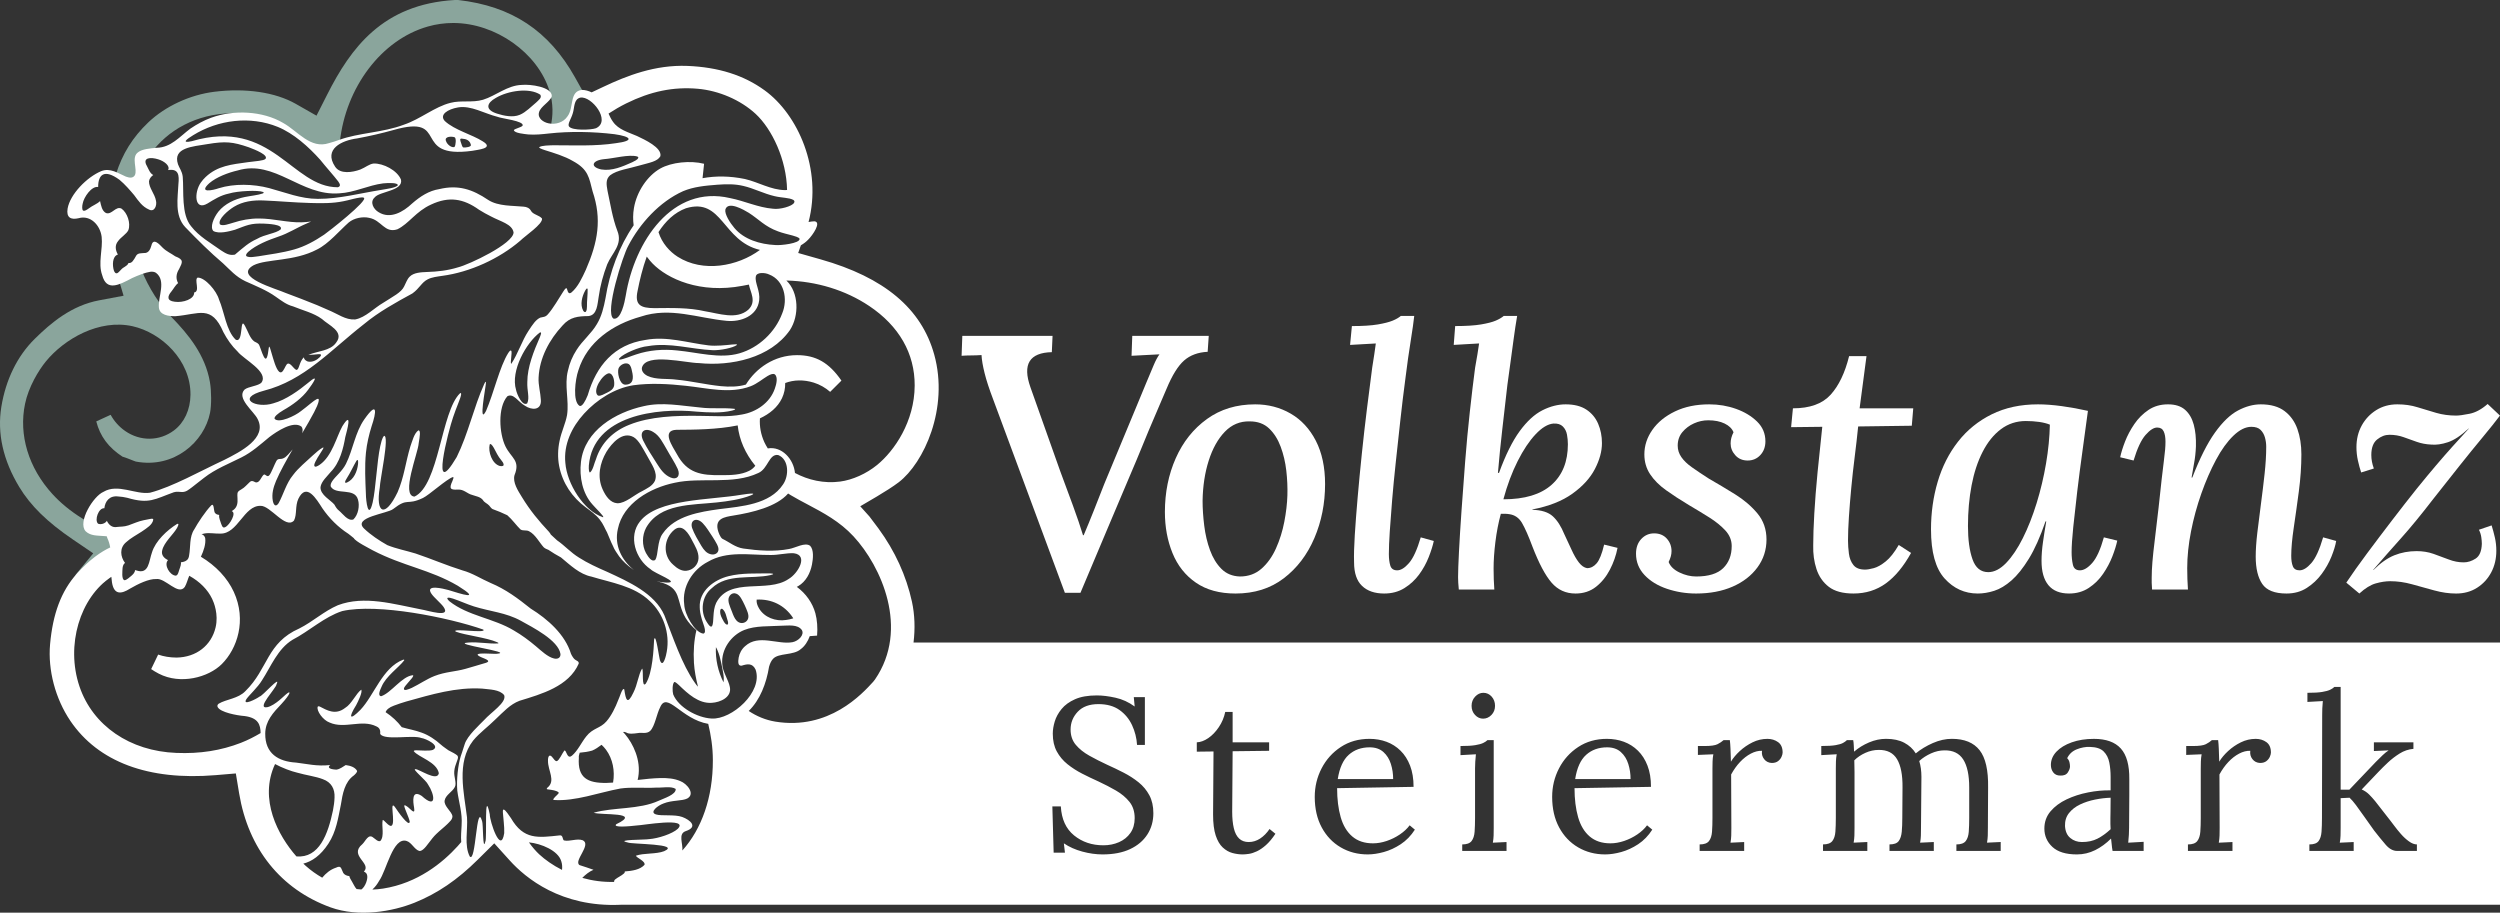 <svg xmlns="http://www.w3.org/2000/svg" id="Ebene_1" data-name="Ebene 1" width="203.834mm" height="74.415mm" viewBox="0 0 577.797 210.939"><rect x="0" y="0" width="577.797" height="210.939" fill="#333333" stroke="none"/><g><path d="M39.722,73.375c-2.791-2.868-5.346-6.753-7.098-11.167l-3.761,1.449-1.67.109,1.368,4.583-5.652,1.062c-6.37,1.196-11.106,5.182-14.899,8.924-4.008,3.958-6.671,9.384-7.701,15.693-.99,6.1.399,12.326,4.129,18.506,2.638,4.367,6.476,8.123,12.446,12.178l4.667,3.173-3.577,4.338c-.21.254-.407.516-.606.776l6.614,1.577c.396-.346.805-.677,1.23-.981l1.561-7.641.996-2.102c-.066-.021-.131-.035-.197-.057-6.146-2.018-11.637-5.431-15.457-9.611-5.526-6.058-7.831-13.661-6.325-20.859.807-3.886,3.11-7.72,4.837-9.822,4.2-5.124,12.262-9.845,20.028-8.103,6.626,1.491,13.438,7.827,13.368,15.847-.034,3.425-1.42,6.421-3.802,8.22-3.354,2.515-7.784,2.572-11.286.148-1.394-.964-2.541-2.246-3.364-3.747-1.171.516-2.282,1.026-3.321,1.525.87,3.427,2.811,6.033,6.049,8.143.766.238,1.498.523,2.13.775l.331.134c.248.102.482.199.637.233,8.864,1.665,15.817-4.564,17.152-11.294.342-1.74.329-4.975-.028-7.061-1.071-6.301-5.048-11.092-8.798-14.947Z" style="fill: #8aa59c; stroke-width: 0px;"></path><path d="M132.898,17.879C126.852,7.088,118.267,1.405,105.885,0h-.764c-16.682.966-24.042,11.075-29.5,21.856l-2.472,4.877-4.778-2.723c-4.717-2.691-11.59-3.711-18.862-2.798-5.616.701-11.31,3.345-15.234,7.073-3.59,3.413-5.993,7.26-7.464,11.948l4.585,2.162c.099-.325.201-.649.313-.973.289-.831.634-1.625,1.005-2.401h-.023v-3.244h1.922c4.124-5.845,10.874-9.409,18.768-9.611,4.803-.128,11.446,1.758,15.315,5.49l.303-.109,2.927,2.174,3.094.753,3.533-1.734c1.354-12.461,9.535-23.559,20.364-26.62,1.881-.535,3.846-.806,5.838-.806,9.785,0,19.56,6.92,22.253,15.753.888,2.912.84,5.714.242,8.246l3.377-.776,1.094-1.486.971-3.375.527-1.076,1.706-1.094-2.03-3.626Z" style="fill: #8aa59c; stroke-width: 0px;"></path></g><g><path d="M279.365,77.622l-.251,3.685c-2.234.113-4.049.783-5.444,2.01-1.396,1.229-2.736,3.379-4.02,6.449-.448,1.005-.908,2.081-1.382,3.225-.475,1.145-1.047,2.485-1.717,4.02-.67,1.537-1.453,3.407-2.346,5.612-.894,2.207-2.01,4.873-3.35,7.999-1.34,3.128-2.919,6.855-4.732,11.182-1.815,4.328-3.951,9.395-6.408,15.202h-3.601l-16.584-44.727c-.894-2.346-1.55-4.355-1.968-6.031-.419-1.675-.657-3.07-.712-4.188-.838.056-1.633.084-2.387.084s-1.494.029-2.219.084l.167-4.607h20.856l-.168,3.769c-2.569.056-4.272.753-5.109,2.093-.838,1.341-.782,3.35.168,6.031l6.868,19.348c1.06,2.848,2.052,5.528,2.973,8.041s1.688,4.774,2.303,6.785h.167c.781-1.843,1.549-3.713,2.303-5.612.754-1.898,1.577-3.992,2.471-6.282,1.563-3.797,2.932-7.091,4.104-9.883,1.173-2.791,2.205-5.277,3.099-7.454.893-2.178,1.703-4.132,2.429-5.863.725-1.73,1.311-3.126,1.759-4.187.446-1.06.892-1.898,1.34-2.513-1.005.056-2.094.113-3.267.167-1.172.056-2.234.113-3.183.168l.167-4.607h17.673Z" style="fill: #fff; stroke-width: 0px;"></path><path d="M290.085,93.452c3.015,0,5.751.712,8.208,2.136,2.457,1.424,4.397,3.518,5.821,6.282,1.424,2.764,2.136,6.101,2.136,10.009,0,4.468-.824,8.627-2.471,12.48-1.648,3.853-4.008,6.952-7.078,9.297-3.072,2.345-6.785,3.518-11.14,3.518-3.686,0-6.742-.838-9.172-2.513s-4.23-3.95-5.402-6.826c-1.173-2.875-1.759-6.044-1.759-9.507,0-4.523.838-8.669,2.513-12.438s4.075-6.785,7.203-9.046c3.127-2.261,6.84-3.392,11.14-3.392ZM288.829,97.389c-2.234-.055-4.146.741-5.737,2.387-1.592,1.647-2.835,3.867-3.728,6.659-.894,2.793-1.368,5.892-1.424,9.297,0,1.788.126,3.7.377,5.737.252,2.039.698,3.937,1.341,5.695.641,1.759,1.52,3.197,2.638,4.314,1.116,1.118,2.54,1.704,4.272,1.759,1.954,0,3.615-.599,4.984-1.801,1.368-1.2,2.484-2.764,3.35-4.69.865-1.926,1.507-3.978,1.926-6.156s.656-4.215.712-6.115c.055-1.843-.029-3.74-.252-5.695-.224-1.954-.657-3.797-1.299-5.528-.642-1.73-1.536-3.14-2.68-4.23-1.145-1.089-2.638-1.633-4.481-1.633Z" style="fill: #fff; stroke-width: 0px;"></path><path d="M326.855,73.015c-.168,1.508-.391,3.114-.67,4.816-.28,1.704-.531,3.365-.754,4.984-.224,1.62-.419,3.099-.586,4.439-.448,3.35-.852,6.688-1.214,10.009-.364,3.323-.712,6.533-1.047,9.632-.335,3.099-.615,6.003-.838,8.711-.224,2.709-.406,5.124-.545,7.245-.14,2.122-.209,3.853-.209,5.193,0,1.061.111,1.955.335,2.68.223.727.753,1.089,1.591,1.089s1.745-.558,2.722-1.675c.976-1.116,1.885-3.099,2.722-5.947l3.015.838c-.224,1.061-.615,2.303-1.173,3.727-.559,1.424-1.298,2.764-2.219,4.02-.921,1.256-2.052,2.303-3.393,3.141s-2.904,1.256-4.69,1.256c-2.178,0-3.881-.586-5.109-1.759-1.229-1.173-1.843-2.986-1.843-5.444-.056-1.619,0-3.74.168-6.365.167-2.624.39-5.541.67-8.753.279-3.21.6-6.561.963-10.051.362-3.489.754-6.923,1.173-10.302.419-3.378.823-6.547,1.214-9.507.223-1.34.39-2.414.502-3.225.112-.809.223-1.605.335-2.387-.95.056-1.955.113-3.015.167-1.061.056-2.039.113-2.932.168l.419-4.355c2.513,0,4.508-.126,5.989-.377,1.478-.251,2.624-.545,3.434-.879.809-.335,1.437-.698,1.884-1.089h3.099Z" style="fill: #fff; stroke-width: 0px;"></path><path d="M364.126,137.174c-2.234,0-4.077-.838-5.528-2.513-1.453-1.675-2.932-4.466-4.439-8.376-.894-2.4-1.69-4.201-2.387-5.402-.699-1.2-1.69-1.885-2.974-2.052-.335-.055-.657-.084-.963-.084h-.963c-.559,2.067-.978,4.23-1.256,6.491-.28,2.261-.419,4.313-.419,6.156,0,.838.013,1.675.042,2.513.028.837.069,1.62.126,2.345h-8.208c-.056-.67-.098-1.186-.126-1.549-.028-.362-.042-.796-.042-1.299,0-1.227.069-3.196.209-5.905.138-2.707.335-5.863.586-9.465.252-3.601.53-7.371.838-11.307.306-3.937.67-7.803,1.089-11.601.418-3.797.823-7.174,1.214-10.134.223-1.34.404-2.387.545-3.141.138-.754.264-1.577.377-2.471-.894.056-1.885.113-2.973.167-1.089.056-2.052.113-2.89.168l.335-4.355c2.513,0,4.508-.126,5.989-.377,1.478-.251,2.61-.545,3.392-.879.781-.335,1.395-.698,1.843-1.089h3.099c-.28,1.62-.544,3.365-.796,5.235-.252,1.871-.502,3.727-.754,5.57-.251,1.843-.489,3.574-.712,5.193-.391,3.407-.782,6.813-1.173,10.219-.391,3.407-.726,6.757-1.005,10.051h.252c1.507-4.131,3.099-7.342,4.774-9.632,1.675-2.289,3.419-3.895,5.234-4.816,1.814-.921,3.615-1.382,5.402-1.382,1.954,0,3.546.406,4.775,1.214,1.227.81,2.136,1.899,2.722,3.266.587,1.369.88,2.862.88,4.481,0,1.899-.545,3.895-1.633,5.989-1.089,2.094-2.821,3.993-5.193,5.695-2.374,1.704-5.459,2.919-9.255,3.643v.084c2.121.056,3.698.559,4.732,1.508,1.033.95,1.912,2.318,2.639,4.104.613,1.285,1.185,2.513,1.717,3.686.53,1.173,1.089,2.136,1.675,2.89s1.214,1.187,1.885,1.299c.838,0,1.577-.377,2.22-1.131.641-.753,1.214-2.191,1.717-4.313l3.099.754c-.335,1.731-.921,3.406-1.759,5.025-.838,1.621-1.913,2.946-3.225,3.979-1.313,1.033-2.89,1.549-4.732,1.549ZM347.458,115.397c4.913,0,8.627-1.116,11.14-3.35,2.513-2.233,3.769-5.361,3.769-9.381,0-.725-.071-1.466-.209-2.22-.14-.753-.461-1.382-.963-1.885-.502-.502-1.229-.725-2.178-.67-1.285.113-2.653.935-4.104,2.471-1.453,1.536-2.834,3.601-4.146,6.198-1.313,2.596-2.416,5.542-3.308,8.836Z" style="fill: #fff; stroke-width: 0px;"></path><path d="M392.017,137.174c-2.346,0-4.594-.364-6.743-1.089-2.15-.725-3.881-1.787-5.193-3.183-1.313-1.395-1.968-3.043-1.968-4.941,0-1.395.405-2.526,1.215-3.393.809-.865,1.8-1.298,2.973-1.298,1.227,0,2.205.406,2.932,1.214.725.81,1.089,1.774,1.089,2.89,0,.391-.056.796-.167,1.215-.113.419-.28.852-.502,1.298.39,1.005,1.227,1.815,2.513,2.429,1.284.615,2.567.921,3.853.921,2.847,0,4.927-.641,6.24-1.926,1.311-1.284,1.968-2.987,1.968-5.109,0-1.34-.49-2.54-1.466-3.602-.978-1.06-2.22-2.065-3.727-3.015-1.508-.949-3.072-1.898-4.69-2.847-1.955-1.173-3.715-2.317-5.277-3.434-1.564-1.116-2.793-2.346-3.685-3.686-.894-1.34-1.34-2.875-1.34-4.607,0-2.01.613-3.894,1.843-5.653,1.227-1.759,2.973-3.183,5.235-4.272,2.261-1.089,4.9-1.633,7.915-1.633,2.178,0,4.243.349,6.198,1.047,1.954.699,3.573,1.675,4.858,2.931,1.284,1.256,1.927,2.779,1.927,4.565,0,1.285-.391,2.346-1.173,3.183-.782.838-1.759,1.256-2.932,1.256s-2.122-.405-2.847-1.215c-.727-.809-1.089-1.717-1.089-2.722,0-.447.055-.88.167-1.299.112-.419.279-.851.503-1.298-.335-.838-1.02-1.508-2.052-2.01-1.034-.502-2.303-.754-3.811-.754-1.118,0-2.207.238-3.267.712-1.061.475-1.955,1.145-2.68,2.01-.726.867-1.089,1.913-1.089,3.141,0,.95.278,1.829.838,2.638.557.81,1.367,1.592,2.429,2.346,1.06.754,2.373,1.633,3.937,2.638,1.954,1.118,3.964,2.318,6.031,3.602,2.066,1.285,3.797,2.764,5.193,4.439,1.395,1.675,2.094,3.686,2.094,6.031,0,2.402-.699,4.552-2.094,6.449-1.396,1.899-3.308,3.379-5.737,4.439-2.429,1.06-5.235,1.592-8.418,1.592Z" style="fill: #fff; stroke-width: 0px;"></path><path d="M431.382,82.313l-1.592,12.061h12.396l-.335,4.02-12.396.167c-.224,2.234-.489,4.565-.796,6.994-.308,2.429-.574,4.83-.796,7.203-.224,2.374-.406,4.607-.544,6.7-.141,2.094-.209,3.924-.209,5.487,0,.95.069,1.955.209,3.015.138,1.061.488,1.941,1.047,2.638.557.699,1.451,1.047,2.68,1.047.502,0,1.173-.111,2.01-.335.838-.223,1.759-.74,2.764-1.55,1.005-.809,2.01-2.079,3.015-3.811l2.847,1.843c-1.731,3.128-3.672,5.473-5.821,7.036-2.15,1.563-4.648,2.345-7.496,2.345-2.458,0-4.356-.517-5.696-1.549s-2.29-2.4-2.847-4.104c-.559-1.703-.81-3.531-.754-5.487,0-2.01.084-4.466.252-7.371.167-2.903.419-6.072.753-9.506.335-3.434.698-6.938,1.089-10.512l-7.203.084.419-4.355c3.908,0,6.812-1.047,8.711-3.141,1.898-2.094,3.321-5.067,4.272-8.92h4.021Z" style="fill: #fff; stroke-width: 0px;"></path><path d="M471,93.452c1.675,0,3.53.14,5.57.419,2.036.28,4.033.642,5.988,1.089-.391,2.961-.811,6.045-1.258,9.255-.446,3.212-.851,6.338-1.214,9.381-.363,3.044-.669,5.794-.921,8.25-.252,2.458-.378,4.384-.378,5.779,0,1.061.098,2.025.295,2.89.195.867.739,1.299,1.631,1.299s1.844-.572,2.85-1.717c1.004-1.144,1.896-3.112,2.679-5.905l3.099.754c-.223,1.061-.601,2.276-1.131,3.643-.531,1.368-1.242,2.709-2.137,4.02-.892,1.313-1.997,2.401-3.307,3.267-1.314.865-2.836,1.298-4.566,1.298-2.121,0-3.713-.642-4.774-1.926-1.061-1.284-1.59-3.154-1.59-5.612,0-1.34.112-2.792.335-4.355.223-1.563.475-3.154.755-4.775h-.168c-1.229,3.575-2.513,6.449-3.853,8.627-1.341,2.178-2.679,3.853-4.02,5.026s-2.668,1.968-3.979,2.387c-1.313.419-2.583.628-3.811.628-3.015,0-5.57-1.158-7.664-3.476-2.094-2.317-3.141-6.1-3.141-11.349,0-3.853.516-7.524,1.55-11.014,1.032-3.489,2.596-6.575,4.69-9.255,2.094-2.681,4.69-4.787,7.79-6.324,3.099-1.535,6.658-2.303,10.679-2.303ZM468.236,97.305c-2.178,0-4.105.628-5.78,1.884-1.675,1.256-3.086,3.002-4.23,5.235-1.145,2.234-1.997,4.816-2.555,7.748-.559,2.931-.838,6.072-.838,9.423,0,3.128.348,5.682,1.047,7.664.698,1.983,1.912,2.974,3.643,2.974,1.395,0,2.777-.712,4.146-2.136,1.368-1.424,2.652-3.336,3.852-5.737,1.201-2.4,2.261-5.095,3.184-8.082.921-2.986,1.645-6.044,2.176-9.172.531-3.126.824-6.114.881-8.962-.671-.278-1.496-.488-2.471-.628-.978-.139-1.997-.209-3.057-.209Z" style="fill: #fff; stroke-width: 0px;"></path><path d="M528.456,137.174c-2.736,0-4.607-.741-5.612-2.22-1.005-1.478-1.507-3.587-1.507-6.324,0-1.563.125-3.405.376-5.528.252-2.121.53-4.341.838-6.659.306-2.316.586-4.619.838-6.91.252-2.289.377-4.383.377-6.282,0-.725-.098-1.437-.293-2.136-.197-.698-.531-1.284-1.005-1.759-.476-.474-1.188-.712-2.137-.712-1.34,0-2.722.685-4.145,2.052-1.424,1.369-2.764,3.225-4.021,5.57-1.256,2.346-2.387,4.942-3.392,7.789-1.005,2.848-1.801,5.766-2.387,8.753-.586,2.988-.879,5.821-.879,8.502,0,.782.013,1.62.042,2.512.027.894.069,1.704.126,2.429h-8.292c-.057-.67-.084-1.186-.084-1.549v-1.214c0-1.06.055-2.275.167-3.643.112-1.368.293-3.057.545-5.068.252-2.01.545-4.494.879-7.454.279-2.68.516-4.871.713-6.575.195-1.703.362-3.099.502-4.187.139-1.089.237-1.969.293-2.639.056-.67.084-1.284.084-1.843,0-1.005-.14-1.801-.419-2.387-.28-.587-.783-.88-1.508-.88-.783,0-1.675.573-2.68,1.717-1.005,1.145-1.927,3.113-2.764,5.905l-3.099-.754c.223-1.06.599-2.274,1.131-3.643.53-1.367,1.242-2.707,2.136-4.02.893-1.312,1.981-2.4,3.267-3.267,1.284-.865,2.792-1.298,4.523-1.298,1.675,0,2.986.419,3.937,1.256.949.838,1.619,1.983,2.01,3.434.39,1.453.558,3.128.503,5.026-.056,1.396-.197,2.68-.419,3.853-.224,1.173-.419,2.29-.586,3.35h.167c1.73-4.467,3.476-7.928,5.234-10.386,1.759-2.457,3.531-4.159,5.319-5.109,1.787-.949,3.546-1.424,5.277-1.424,2.289,0,4.117.517,5.486,1.549,1.368,1.034,2.359,2.416,2.973,4.146.615,1.732.922,3.685.922,5.863,0,2.737-.197,5.584-.586,8.543-.391,2.961-.783,5.752-1.173,8.376-.391,2.625-.586,4.803-.586,6.533,0,1.005.126,1.815.377,2.429.252.615.767.921,1.549.921.838,0,1.744-.558,2.722-1.675.976-1.116,1.885-3.099,2.723-5.947l3.015.838c-.167,1.005-.531,2.207-1.089,3.601-.559,1.396-1.312,2.736-2.261,4.021-.95,1.285-2.094,2.359-3.434,3.225-1.341.865-2.904,1.298-4.691,1.298Z" style="fill: #fff; stroke-width: 0px;"></path><path d="M545.29,137.174l-3.015-2.513c1.34-2.01,2.945-4.272,4.816-6.784,1.87-2.513,3.811-5.081,5.822-7.706,2.01-2.624,3.907-5.053,5.695-7.287,1.675-2.065,3.155-3.853,4.44-5.361,1.284-1.507,2.526-2.932,3.727-4.272s2.471-2.735,3.812-4.187h-.084c-1.731,1.62-3.309,2.667-4.733,3.14-1.424.475-2.722.657-3.894.545-1.173-.055-2.277-.264-3.309-.628-1.034-.362-2.052-.725-3.057-1.089-1.005-.362-2.094-.545-3.266-.545-1.005,0-1.955.364-2.847,1.089-.894.727-1.341,1.927-1.341,3.602,0,1.005.195,2.039.586,3.099l-2.932.921c-.28-.838-.531-1.759-.753-2.764-.224-1.005-.336-2.038-.336-3.099,0-1.843.405-3.504,1.215-4.984.809-1.478,1.927-2.665,3.35-3.559,1.424-.893,3.057-1.34,4.9-1.34,1.675,0,3.225.224,4.648.67,1.424.448,2.861.88,4.314,1.299,1.451.419,2.986.628,4.607.628.67,0,1.703-.139,3.099-.419,1.395-.279,2.792-1.033,4.188-2.262l2.847,2.681c-1.005,1.34-2.332,3.002-3.978,4.984-1.648,1.982-3.449,4.202-5.403,6.659-1.955,2.458-3.965,4.998-6.031,7.622-2.793,3.63-5.291,6.674-7.496,9.13-2.207,2.458-4.342,4.887-6.408,7.286h.084c1.618-1.618,3.225-2.75,4.816-3.392,1.591-.641,3.308-.963,5.151-.963,1.394,0,2.693.209,3.894.628s2.373.852,3.518,1.299c1.145.447,2.304.67,3.476.67.949,0,1.871-.293,2.764-.879.892-.586,1.368-1.717,1.424-3.393,0-.446-.042-.963-.126-1.549-.083-.586-.266-1.158-.545-1.717l2.932-1.005c.279.893.53,1.829.755,2.806.222.978.335,1.997.335,3.057,0,1.843-.391,3.505-1.172,4.984-.783,1.48-1.872,2.668-3.267,3.56-1.396.893-3.015,1.34-4.857,1.34-1.621,0-3.296-.238-5.026-.712-1.732-.474-3.449-.949-5.151-1.424-1.704-.474-3.392-.712-5.067-.712-1.005,0-2.108.167-3.309.502-1.201.335-2.47,1.118-3.811,2.345Z" style="fill: #fff; stroke-width: 0px;"></path></g><g><path d="M487.778,187.481c.016-.903.025-1.941.025-3.112-1.138.034-2.335.175-3.59.426-1.255.252-2.409.628-3.464,1.13-1.054.502-1.907,1.163-2.56,1.982-.653.821-.962,1.816-.928,2.987.067,1.239.477,2.167,1.229,2.786.753.62,1.649.929,2.687.929,1.371,0,2.568-.259,3.589-.779,1.021-.518,2.034-1.247,3.038-2.184-.034-.368-.05-.77-.05-1.205v-1.356c0-.166.008-.702.025-1.606Z" style="fill: #fff; stroke-width: 0px;"></path><path d="M211.133,148.492c.39-3.178.289-6.442-.366-9.43-1.32-6.019-3.919-11.707-7.724-16.905l-2.097-2.786-2.124-2.364c.944-.59,6.28-3.544,8.906-5.561,5.77-4.432,11.637-17.046,8.19-29.493-2.948-10.645-11.541-17.846-26.27-22.016l-5.172-1.466.621-1.78c.651-.375,1.236-.817,1.719-1.335.988-.981,3.128-4.046,1.41-4.212-.441.011-.894.079-1.353.166,3.179-12.208-2.425-24.842-10.17-30.445-4.816-3.495-10.649-5.337-17.835-5.633-7.466-.294-13.995,2.27-19.391,4.821l-2.739,1.291c-.714-.345-1.483-.562-2.214-.563-3.009.273-1.818,4.152-3.391,6.141-.918,1.383-2.74,1.926-4.321,1.586-1.204-.228-2.604-1.157-2.241-2.523.328-1.397,2.655-2.518,2.964-3.764.046-2.173-5.089-2.788-6.898-2.597-3.347.065-6.071,2.539-9.013,3.433-2.426.722-5.062.067-7.515.713-3.638.9-6.966,3.776-10.749,5.041-4.875,1.856-10.427,1.861-14.968,3.517-.767.265-1.556.551-2.331.742-4.319,1.458-7.238-2.786-10.629-4.662-4.745-2.802-11.469-3.081-16.64-1.194-1.695.62-3.298,1.503-4.791,2.511-2.507,1.871-4.478,4.368-7.788,4.429-1.511.14-3.338.301-4.244.997-1.774,1.156-.095,4.05-.819,5.371-.447.696-1.202.6-2.044.302-1.79-.773-3.68-2.109-5.729-1.265-3.303,1.384-7.17,5.322-7.752,8.634-.343,2.114.756,2.65,2.529,2.241,2.824-.81,5.034,1.707,5.342,4.324.307,2.87-.888,6.063.121,8.834,1.013,3.822,3.876,2.284,6.917.675,1.379-.634,3.037-1.281,4.172-1.45.466-.065.943-.025,1.338.23,2.431,1.843.475,5.479.672,7.965.119,1.851,2.32,2.08,3.814,2.067,5.524-.439,8.316-2.744,11.098,3.69.865,1.64,1.943,3.195,3.292,4.49,1.39,1.784,7.188,4.65,5.536,7.126-.715.842-3.062.923-3.945,1.664-1.918,2,2.166,5.01,3.012,6.759,2.346,4.423-3.944,7.597-7.703,9.492-5.513,2.557-11.928,6.212-17.145,7.574-3.337.51-7.43-2.202-10.77-.198-2.325.989-6.016,6.948-4.129,9.086l.041.043c1.149,1.078,2.659.952,4.275,1.092.192.02.388.032.582.049.031.108.074.235.121.385.336.709.544,1.443.678,2.192-1.992.918-4.722,2.738-7.675,6.017-3.68,4.086-5.599,9.371-6.225,16.365-.528,5.963,1.222,12.577,4.681,17.692,6.439,9.503,18.042,13.842,33.555,12.554l4.698-.396.761,4.607c2.123,12.805,9.63,22.162,21.136,26.347,6.508,2.348,14.303.977,19.427-1.088,5.261-2.122,9.896-5.278,14.589-9.933l3.814-3.781,3.593,3.98c3.675,4.068,11.863,10.802,25.486,10.227.071-.003.145-.011.216-.015h434.268v-60.605H211.133ZM200.875,70.707c6.917,4.626,10.556,10.989,10.525,18.4-.036,8.343-4.7,15.1-8.684,18.352-2.475,2.021-5.665,3.455-8.533,3.837-3.791.505-7.424-.365-10.45-1.984-.314-3.235-3.055-6.23-6.28-5.677-.297-.47-.57-.944-.79-1.425-.824-1.799-1.155-3.701-1.028-5.517,2.266-1.061,4.088-2.551,5.096-4.654.512-1.084.774-2.308.745-3.517,1.988-.753,4.274-.81,6.593-.095,1.407.443,2.701,1.174,3.797,2.14.392-.386.787-.782,1.187-1.183l1.042-1.041c.126-.125.252-.251.377-.377-2.884-4.168-5.904-5.885-10.259-5.885-5.27,0-9.504,3.022-11.825,6.796-1.829.563-3.876.545-5.755.374-3.5-.35-6.878-1.188-10.265-1.501-2.186-.314-4.754.076-6.746-.886-.928-.472-1.418-1.216-1.25-1.934,1-3.464,10.223-1.011,13.158-1.016,7.397.758,16.516-1.137,21.038-7.63,2.176-3.332,2.075-8.697-.817-11.449,6.918.155,13.679,2.223,19.123,5.874ZM148.629,101.782c-1.016-2.179.563-3.047,2.342-1.943,1.477.86,2.188,2.45,3.142,4.051.817,1.505,1.825,2.951,2.528,4.507.71,1.665-.283,2.553-1.583,1.99l-.084-.033c-1.449-.596-2.31-1.874-3.151-3.202-1.047-1.661-2.336-3.605-3.194-5.37ZM151.372,111.118c-.562,1.203-1.855,1.777-2.984,2.405-1.778.842-3.865,2.819-5.666,2.786l-.084-.003c-1.528-.105-2.612-1.518-3.387-3.269-1.258-2.865-.631-5.98.888-8.58,1.244-2.027,3.737-4.866,6.303-3.429,1.212.72,2.094,2.559,3.05,4.211,1.069,2.067,2.616,3.92,1.88,5.879ZM156.444,104.966c-1.051-1.866-3.616-5.499-.125-5.631,4.01-.024,9.4-.04,14.172-1.018.38,3.358,1.74,6.473,4.072,9.328-.342.452-.779.839-1.386,1.157-1.908.97-4.245,1.018-6.363,1.017-4.813.078-8-.451-10.37-4.853ZM171.481,95.8c-3.328.64-6.402.326-9.925.311-5.305-.068-11.306.109-16.128,2.071-3.597,1.415-6.468,4.076-7.691,7.96-.416.923-.673,2.513-1.371,3.051-.215.035-.333-.582-.274-1.617.984-11.587,15.754-13.39,24.928-12.438,2.641.201,5.646.381,8.179-.247.648-.163.867-.31.593-.401-2.402-.292-5.451.037-7.964-.308-4.485-.401-8.74-1.317-13.059-.309-6.514,1.422-13.668,5.634-14.496,12.863-.413,3.485.334,7.302,2.679,9.882.607.732,2.894,2.896,2.42,2.924l-.015.005c-4.47-1.506-8.325-7.761-8.694-12.547-.437-4.237,1.473-8.286,4.321-11.4,2.967-3.259,7.12-5.892,11.392-6.562,3.846-.545,8.17-.319,12.158.129,4.874.514,10.168,1.929,14.943.101,1.475-.552,2.824-1.725,3.928-2.372.706-.418,1.284-.598,1.648-.385.793.607.395,2.287.016,3.328-1.133,3.272-4.272,5.386-7.589,5.96ZM171.627,66.05l1.326-.255c.043-.009.087-.017.13-.026.324,1.759,1.862,3.944-.157,5.831-2.719,2.348-6.771.854-9.944.346-3.826-.884-7.779-.766-11.739-.73-3.151-.018-4.606-.683-3.883-3.998.476-2.448,1.146-5.227,2.114-7.912.542.731,1.034,1.277,1.353,1.607,3.457,3.543,10.984,7.016,20.8,5.137ZM152.191,53.641c1.608-2.497,3.671-4.516,6.345-5.51,8.451-2.559,8.385,7.564,17.104,9.63-5.182,3.824-13.195,5.3-19.038,1.564-1.766-1.123-3.625-3.104-4.411-5.684ZM148.112,73.168c6.792-2.268,13.102.339,19.802.98,3.309.331,7.136-1.123,7.549-4.756.272-2.121-1.063-4.055-.779-5.484.147-1.04,2.093-.943,3.072-.474,3.485,1.342,4.402,5.705,3.02,9.016-1.63,4.351-5.417,7.908-9.874,9.206-4.565,1.323-9.573-.204-14.385-.659-3.209-.347-6.474-.105-9.544.934-1.166.361-2.79,1.094-3.735,1.188-.103.002-.168-.017-.194-.055-.04-.113.06-.222.167-.329.878-.99,4.491-2.586,6.527-2.737,5.054-.907,9.969.718,14.982.935,1.807.07,4.724-.558,5.556-1.181.254-.263-.372-.181-1.083-.131-1.396.144-3.731.408-5.441.2-4.84-.586-9.68-2.195-14.599-1.257-7.191,1.067-11.33,5.943-13.315,12.763-.592,1.489-1.255,2.558-1.804,2.508l-.036-.005c-1.73-.94-1.042-6.208-.331-8.219,2.036-6.637,8.019-10.672,14.443-12.442ZM144.495,88.904l-.093-.009c-1.274-.149-1.802-2.916-1.429-3.798.358-.786,1.514-1.417,2.318-.967.502.332.639,1.028.759,1.594.419,1.638.362,3.177-1.555,3.18ZM141.926,89.166c-.173.799-.893,1.235-1.592,1.573-.602.27-1.532.872-2.098.691l-.059-.024c-1.344-1.139,1.055-4.903,2.543-5.134,1.078.018,1.367,2.002,1.205,2.894ZM184.799,55.18c.159,1.089-4.513,1.57-5.502,1.454l-.124-.004c-3.496-.166-7.208-1.275-9.436-3.931-1.028-1.197-2.315-3.251-2.091-4.281.612-2.055,4.276.075,5.414.769,2.308,1.471,3.692,3.169,6.738,4.277,1.066.405,2.302.679,3.382.97.517.145,1.453.405,1.618.746ZM183.526,46.861c-.377.795-3.289,1.623-4.896,1.378-3.424-.278-6.546-1.799-9.909-2.457-13.354-3.124-22.063,10.06-24.096,22.517-.257,1.563-1.099,5.673-2.811,5.346l-.035-.018c-2.09-1.329,2.211-14.663,3.408-16.785,2.71-5.217,7.254-10.216,12.687-12.657,2.416-1.014,5.017-1.272,7.956-1.496,2.111-.15,4.002-.184,5.974.286,2.367.539,4.749,1.797,7.19,2.355,1.783.427,3.378.334,4.35.869.257.144.355.414.183.661ZM144.733,23.897c5.654-2.799,10.913-3.875,16.54-3.382,4.889.432,9.875,2.593,13.339,5.78,3.835,3.539,7.17,10.626,7.296,17.611-.157.017-.316.029-.478.032-3.266-.041-6.157-1.853-9.282-2.569-3.513-.719-6.775-.736-9.776-.186.118-1.172.235-2.282.354-3.331-3.173-.805-7.533-.36-10.133,1.103-2.991,1.691-5.432,5.344-6.073,9.091-.247,1.432-.237,2.777-.072,4.029-3.312,4.792-5.526,10.701-6.517,16.903-.396,2.059-.879,4.112-1.962,5.901-1.267,2.198-3.36,3.836-4.691,5.959-.96,1.477-1.656,3.116-2.025,4.846-.853,3.347.309,6.911-.195,10.232-.354,1.973-1.314,3.867-1.726,5.953-.413,1.895-.469,3.925-.103,5.827.775,3.962,3.01,7.24,6.149,9.562,1.144.85,2.361,1.692,3.223,2.811.864,1.079,1.223,2.166,1.657,2.898l.028.045c.154.268.934,2.356,1.361,3.132.321.884,1.019,1.794,1.442,2.433.852,1.137,1.937,2.13,3.155,2.984.08.056.12.1.242.167-2.807-2.277-4.566-5.682-3.684-9.488,1.207-5.937,7.472-9.499,13.112-10.661,6.099-1.368,13.429.543,19.355-2.263,2.264-.99,2.452-4.512,4.6-4.146,2.513,1.027,2.512,4.808,1.091,6.819-3.073,4.621-9.61,5.044-14.682,5.677-4.502.624-10.275,1.518-13.104,5.644-1.341,1.757-.97,4.92-1.729,6.074-.717.612-1.559-.529-2.146-1.568-.947-1.761-.918-4.059.03-5.845,3.19-5.662,10.666-5.233,16.297-5.847,2.648-.281,5.549-.69,7.992-1.667.475-.203.6-.337.334-.373-.523-.054-1.786.139-2.56.255-7.431,1.281-19.288.881-23.462,6.149-2.793,3.444-1.038,8.75,2.43,11.068.951.998,7.02,3.134,3.727,3.091l-.065-.002c-.725-.028-1.457-.131-2.182-.298.024.011.052.024.059.026.163.058.411.097.507.127,5.417,1.377,3.689,4.307,6.059,8.338.665,1.065,1.527,2.019,2.492,2.823-.535,2.282-.737,4.802-.571,7.519.114,1.879.473,3.694.938,5.522-.252-.248-.481-.525-.674-.831-3.05-4.269-5.136-10.706-7.097-15.668-2.23-5.085-8.291-7.766-13.214-10.037-2.241-.974-4.578-2.043-6.511-3.291-1.947-1.187-3.262-2.747-5.073-3.992l-1.454-1.344c-.065-.169-.216-.381-.431-.638-2.298-2.463-4.299-4.827-6.256-8.038-.887-1.453-2.152-3.34-1.703-5.034,1.406-3.444-.74-3.922-2.095-6.675-1.437-2.945-1.826-8.978.445-11.571,1.421-.794,2.508,1.306,4.055,2.183,1.516,1.054,3.846,1.151,3.69-1.326-.074-1.644-.618-3.452-.526-5.16.206-4.569,2.494-8.783,5.533-12.047,1.728-1.991,3.587-2.144,5.979-2.183,2.044-.204,2.077-2.737,2.374-4.436.357-2.594,1.047-5.113,1.979-7.538,1.132-2.663,3.648-4.538,2.324-7.763-1.101-2.883-1.621-6.25-2.256-9.198-.279-1.567-.436-2.664.582-3.593,1.645-1.244,4.323-1.525,6.859-2.287,2.269-.648,4.077-.889,4.776-2.13.417-1.981-3.685-3.856-5.406-4.672-1.993-.877-4.27-1.44-5.557-3.301-.412-.567-.723-1.214-1.02-1.88,1.31-.858,2.675-1.654,4.086-2.355ZM182.257,133.818c-4.932,3.37-13.568-.616-16.746,5.538-.898,1.933-.431,4.39-.943,5.361-.356.342-.767-.234-1.247-.994-1.534-2.42-1.129-5.925,1.174-7.777,3.671-3.488,9.059-2.026,13.573-3.028.954-.23.73-.358-.112-.397-3.17.054-6.474-.142-9.581.644-3.341.829-6.836,3.405-6.651,7.191.01.794.158,1.592.377,2.358.18.977,1.466,3.499.457,3.725h-.037c-1.979-.29-4.308-4.433-4.388-6.782-.549-4.048,1.916-7.979,5.458-9.811,4.436-2.592,9.551-1.555,14.488-1.577,1.773.037,3.636-.492,5.374-.405,3.493.439.947,4.728-1.196,5.952ZM183.339,142.914c-.575.174-1.153.324-1.685.374-2.373.376-5.003-.58-6.238-2.694-.391-.676-.624-1.337-.536-2.01,3.392-.194,6.43,1.277,8.328,4.108.048.071.085.15.131.222ZM172.899,142.96c-.21.709-.983,1.149-1.704,1.015l-.087-.017c-1.404-.326-1.77-2.359-2.325-3.562-.216-.581-.419-1.13-.428-1.639-.075-.973.776-1.942,1.768-1.564.886.274,1.447,1.558,1.996,2.69.477,1.079,1.067,2.26.78,3.076ZM166.683,142.498c-.211-.422-.518-1.966.244-1.784.84.636.961,1.96,1.306,2.919.052.204.075.476-.008.636l-.028.044c-.579.365-1.301-1.406-1.513-1.815ZM166.692,153.241c.32,1.638.757,3.224.523,4.457-1.242-2.482-1.886-5.272-1.755-8.132.142.234.267.482.372.748.386.88.667,1.962.86,2.927ZM155.598,130.528c-2.523-2.174-2.215-6.081.264-8.105,1.898-1.499,3.33.955,4.101,2.485.669,1.28,1.538,2.625,1.474,4.116-.051,1.509-1.305,2.737-2.759,2.886l-.094.008c-.991.089-2.056-.492-2.986-1.389ZM166.02,127.241c-.166.747-.973,1.029-1.685.87l-.087-.019c-.963-.231-1.571-.981-2.156-1.942-.749-1.273-1.662-2.766-2.135-4.127-.554-1.797,1.039-2.594,2.47-1.094.855.896,1.491,2.008,2.191,3.038.835,1.324,1.619,2.489,1.401,3.273ZM115.575,107.708l-.092-.022c-1.771-.522-2.697-3.262-2.314-4.934.16-.332.551.033.96.753.516.965.985,1.984,1.694,2.817.5.561,1.112,1.611-.249,1.386ZM121.851,93.211l-.027.031c-1.153.693-2.342-2.122-2.551-3.114-1.343-4.464,2.387-10.938,5.468-13.257.627-.308.138.746.012,1.108-1.368,3.114-2.889,6.885-2.878,10.293-.1,2.036.587,3.633-.023,4.938ZM135.216,67.219c.124-.205.475-.862.598-.375.036,1.295-.191,2.662-.156,4.012-.017.381-.028.897-.252,1.18l-.04.038c-.224.163-.457-.074-.591-.297-.738-1.388-.27-3.24.442-4.559ZM139.607,36.783c2.214-.148,5.76-1.166,7.677-.617.129.057.252.148.249.286-.194.532-.909.757-1.429,1.054-2.216.992-4.667,2.063-7.105,1.661l-.105-.02c-2.581-.591-2.043-2.091.713-2.364ZM132.39,26.15c.413-1.237.171-3.217,1.736-3.59,2.574-.447,7.169,5.353,3.666,7.051l-.086.033c-1.077.389-5.487.597-6.21-.43-.372-.582.524-1.74.894-3.064ZM114.589,22.633c2.816-1.678,7.757-2.431,10.274-.756.482.699-.455,1.311-.925,1.795-1.147.945-2.4,2.262-3.753,2.837l-.096.039c-1.522.641-3.625.232-5.214-.289-2.847-.896-2.411-2.447-.287-3.627ZM44.64,31.249c5.82-3.595,13.205-4.503,19.55-1.926,3.685,1.515,7.104,4.574,9.813,7.599,1.243,1.573,3.13,3.653,4.179,5.028.386.563.632,1.062-.047,1.313l-.047.015c-10.646.039-15.201-16.092-33.761-10.651-2.495.558-1.223-.452.313-1.378ZM69.686,51.38c-3.222.091-6.547-.893-9.872-.88-2.023-.015-4.039.356-5.954.987-.905.248-2.341.827-2.998.395l-.028-.026c-.619-1.165,2.009-3.326,3.234-4.061,2.039-1.256,4.44-1.557,6.78-1.467,3.585.14,7.258.496,10.81.584,2.573.073,5.152.122,7.698-.4.729-.082,3.959-1.112,4.666-.842.009.002.015.006.023.009.012.005.023.011.033.018,1.187.567-8.392,8.029-9.17,8.543-2.145,1.442-4.449,2.728-6.941,3.421-2.727.769-5.536,1.133-8.182,1.56-.85.09-2.101.389-2.783.012l-.028-.023c-.229-.202-.08-.575.436-1.036,1.793-1.573,4.633-2.712,6.9-3.474,2.346-.769,4.287-2.083,6.535-3.028.28-.112.643-.277,1.066-.48-.745.101-1.488.168-2.225.188ZM58.613,61.302c3.018-1.511,9.348-.831,14.661-3.642,2.645-1.293,5.179-4.347,7.311-6.234,1.223-1.035,3.251-1.432,4.733-1.077,2.877.53,3.548,3.623,6.515,2.647,2.662-1.276,4.278-4.142,7.821-5.732,4.11-1.923,7.447-1.385,11.069,1.219.883.549,1.805,1.072,2.744,1.531,2.214,1.188,4.895,1.762,5.229,3.693.005,2.598-10.284,7.45-12.843,8.081-2.444.753-4.789.997-7.095,1.069-1.373.063-3.134.103-4.097,1.109-.608.617-.848,1.477-1.256,2.232-.678,1.426-2.555,2.298-4.804,3.764-2.092,1.196-4.124,3.419-6.473,3.861l-.079.01c-2.249.13-3.877-1.259-6.387-2.274-.764-.35-1.54-.687-2.32-1.012-2.434-1.015-4.966-1.944-7.34-2.847-2.029-.931-12.259-3.697-7.388-6.399ZM73.519,45.96l-.11-.002c-3.85.009-7.524-1.493-11.206-2.483-3.672-.972-8.122-1.07-11.641.03-1.351.475-4.811,1.238-2.192-1.162,1.66-1.427,4.38-2.443,6.55-2.947,8.611-2.593,14.639,5.981,23.485,5.287,3.517-.177,6.683-1.861,10.134-2.302,1.385-.146,3.545-.163,3.391.472-.615.58-2.166.742-3.969,1.059-4.786.765-9.58,2.055-14.443,2.047ZM47.954,33.303c4.127-.693,5.819-.543,9.533.732,1.525.574,4.623,1.807,3.858,2.702-.45.413-2.133.501-4.048.745-3.758.529-6.971.799-9.771,3.426-.417.398-.793.823-1.113,1.294-1.604,2.303-1.482,6.623,1.535,4.834,1.617-.986,3.034-1.901,4.971-2.305,2.009-.628,6.806-.816,7.849-.371.299.102.206.264-.057.358-1.159.398-2.695.523-4.157.821-2.294.468-4.61,1.574-6.06,3.348-1.218,1.554-1.983,3.657-1.183,4.502,1.271.724,3.637.098,4.993-.289,2.797-1.043,3.588-1.526,6.657-1.42.766.054,4.592.136,3.897,1.353-1.117.933-3.611,1.097-5.504,2.203-1.854.831-2.999,1.872-5.05,3.607l-.065.015c-1.26.238-2.122-.322-3.154-.99-2.46-1.757-5.08-3.207-6.923-5.583-2.299-2.755-1.649-8.024-1.925-11.411-.143-1.334-.815-2.056-1.098-2.904-1.287-3.86,3.361-4.089,6.815-4.668ZM59.957,79.891c-.198-.592-.713-.711-1.21-.989-.995-.735-1.459-2.381-2.067-3.463-1.368-2.747-.301,3.997-2.2,3.073-2.211-2.07-2.629-6.464-3.859-9.269-.552-2.015-3.239-5.137-4.941-5.085-.864.406.641,3.222-.811,3.44.101,1.546-2.619,2.41-4.422,2.144l-.12-.015c-1.796-.21-1.652-1.266-.718-2.352.519-.62.9-1.46,1.556-1.938-.531-.955-.518-2.087.221-3.249.807-1.59,1.152-2.17-.885-2.948-.961-.686-2-1.103-2.913-1.998-.731-.745-2.136-2.374-2.582-.537-.257.902-.651,1.854-1.753,1.776-.653.076-1.351-.032-1.766.584-.626,1.113-1.011,1.838-1.804,1.72-.008.037-.014.074-.028.109-.324.643-1.146.832-1.62,1.37-.375.376-.687.786-.968.881l-.06.018c-.276.073-.53-.177-.692-.648-.352-1.112-.412-3.276.931-3.687-.573-.974-.751-2.143.023-3.075.622-.911,2.004-1.681,2.4-2.574.586-1.602-.249-3.998-1.581-4.959-1.336-.692-2.254,1.519-3.607,1.009-.933-.508-1.126-1.732-1.355-2.757-.649.671-1.768,1.034-2.583,1.678-.54.39-.983.654-1.254.551l-.044-.02c-.324-.087-.289-1.08-.138-1.628.268-1.492,2.057-4.1,3.575-3.837-.004-2.843,1.385-4.26,4.948-1.649,1.235,1.025,2.468,2.453,3.378,3.537,1.01,1.365,1.861,2.646,3.402,3.317,1.305.71,1.898-.965,1.64-2.018-.276-1.631-1.644-2.957-1.618-4.517.1-.608.475-1.075.983-1.44-.744-.349-1.074-1.339-1.451-2.052-1.198-2.053.911-2.109,2.592-1.575,1.367.406,2.838,1.504,2.291,2.489.035-.005.073-.01.107-.015,2.329-.315,2.484,1.195,2.278,3.23-.134,3.218-.936,7.279,1.564,9.959,2.807,2.905,5.733,5.828,8.771,8.401,1.623,1.503,2.914,3.057,5.128,4.11,2.342,1.058,5.004,2.118,7.053,3.601,1.315.916,2.454,1.824,3.984,2.217,2.088.875,4.797,1.516,6.677,2.92,1.497,1.418,5.251,2.912,3.287,5.437-1.341,1.975-4.301,1.934-6.436,2.854.382-.028.815-.015,1.202-.059.763-.054,1.687-.249,1.725.057.022.209-.163.383-.303.543-.626.633-1.565,1.133-2.469,1.033l-.101-.015c-.469-.03-1.119-.532-1.053-1-.008.006-.018.011-.026.017-1.084.906-1.068,2.998-1.756,2.891-.651-.221-1.46-1.961-2.178-1.316-.358.414-.753,1.626-1.24,1.847l-.032.014c-1.509.597-2.675-7.449-2.915-5.637-.505,4.418-1.173,2.162-2.158-.509ZM24.754,120.468c-.02-.032-.036-.069-.056-.103-.357.642-1.371.929-1.998.685l-.058-.039c-.844-.823.139-3.641,1.442-3.548.01.003.02.01.031.014.173-1.609,1.177-2.999,3.224-2.734.663.027,1.401.154,2.087.31,5.069,1.506,6.341.299,10.752-1.287.645-.198,1.299-.074,1.946-.05.933-.038,1.334-.436,2.289-1.134.861-.653,1.841-1.47,2.755-2.155,2.589-2.031,5.768-3.267,8.626-4.71,2.397-1.186,4.4-3.005,6.444-4.694,1.701-1.298,5.546-3.863,7.427-2.436.321.367.339.913.169,1.541,1.061-1.8,2.04-3.481,2.756-4.851.449-.956,1.027-1.911,1.089-2.86-.019-.539-.677-.166-1.93.861-.721.58-1.39,1.154-2.206,1.746-1.322,1.081-5.083,2.872-6.067,1.782-.212-.455.707-1.237,2.025-2.016,2.072-1.162,4.322-2.788,5.734-4.737,1.026-1.377,2.919-4.094-.135-1.49-1.891,1.563-5.02,3.87-7.942,4.651-3.935,1.272-8.789-1.162-2.192-2.912,9.423-2.421,15.371-9.328,23.158-15.399,3.392-2.822,7.383-5.011,11.189-7.086,1.675-1.21,2.118-2.547,3.532-3.259.98-.508,2.218-.632,3.389-.812,6.367-.847,13.148-3.939,18.014-8.122,1.091-1.104,5.271-3.866,5.019-5.123-.631-.773-2.014-.898-2.514-1.722-.326-.686-1.016-.982-1.763-1.023-2.392-.253-5.857-.042-8.165-1.556-3.63-2.449-6.894-3.548-11.304-2.498-2.39.376-4.394,1.682-6.29,3.339-2.049,1.933-5.027,3.679-7.717,2.001-1.184-.676-2.104-2.342-.931-3.407,1.116-1.438,6.662-1.481,6.093-4.12-.855-2.136-4.099-3.819-6.352-3.722-1.008.13-1.813.88-3.062,1.391-1.773.649-4.642,1.149-5.814-.673-2.714-4.055,1.531-6.061,5.082-6.521,2.87-.535,5.576-1.148,8.446-1.952,13.179-3.753,3.9,6.736,18.124,4.822,1.178-.259,5.275-.518,2.443-2.213-2.464-1.566-6.493-2.587-8.74-4.679-1.35-1.485.733-2.74,3.038-3.14,2.984-.53,6.132,1.422,9.116,2.161.836.4,6.354.958,5.818,2.073-.331.385-1.861.693-2.002,1.002.04.715,2.556.913,3.334,1.008,1.591.122,3.206-.051,4.784-.227,4.756-.528,10.168-.436,15.104.162,3.961.561,4.651,1.536.362,2.082-4.797.737-9.722.473-14.521.48-.936.04-2.556.026-3.205.428-.098.172.392.402,1.326.709,2.048.642,4.523,1.37,6.444,2.506,3.604,1.939,3.743,3.866,4.56,7.016,2.175,6.442,1.235,11.686-1.554,18.105-.875,1.896-1.819,3.97-3.322,5.247-1.001.745-.882-1.022-1.212-.986-.328.122-.438.472-.692.784-1.04,1.603-2.325,3.876-3.546,5.251-.6.697-1.072.585-1.786.784-1.011.491-1.668,1.453-2.728,3.086-1.447,2.178-2.465,5.369-3.946,7.57-.359.019.309-2.767-.043-3.028-.287-.139-.448.294-.661.529-2.008,3.205-3.312,9.172-5.132,13.394-1.836,3.582-.048-5.72-.064-6.117.095-.73-.023-.859-.375-.077-2.426,5.401-3.681,11.477-6.35,16.87-6.256,10.573-1.882-6.184-.833-9.206.747-2.265,1.721-4.321,1.837-5.156.045-.213.053-.576-.236-.383-4.372,4.2-4.84,21.229-10.521,23.876-3.221-.188.837-10.09.966-12.298.279-1.669.496-2.975-.048-3.024-1.015.689-1.443,2.573-1.878,3.751-1.074,3.522-1.462,7.183-2.948,10.56-2.972,6.157-5.103,4.777-4.117-1.072.015-1.703,2.313-12.088.982-11.954-.483.526-.69,1.642-.88,2.422-.775,3.584-1.01,9.763-1.742,12.959-.996,4.202-1.558-.316-1.566-1.946-.129-3.088-.305-6.373.009-9.539.217-2.117.696-4.133,1.305-6.101,1.136-3.31,1.43-6.021-1.661-1.636-2.161,3.07-2.613,6.993-4.256,10.302-.861,1.719-2.423,2.883-3.149,3.968-.255.384-.483.821-.377,1.273,1.191,2.092,5.535.162,6.3,3.035.434,1.432.062,3.503-1.054,4.568l-.03.02c-1.261.443-2.475-1.375-3.243-1.992-.504-.375-.827-.886-1.11-1.429-.805-1.019-3.338-2.261-3.223-4.073.189-1.313,1.517-2.447,2.377-3.512,2.114-2.132,2.918-5.546,3.346-8.027.366-1.401,1.778-6.416-.669-2.528-1.354,2.425-2.376,6.931-5.223,8.899-.441.306-1.288.822-1.283.076.08-.739,1.354-2.64,1.83-3.384.355-.554.417-.771.101-.623-.683.357-1.614,1.213-2.268,1.793-1.549,1.468-3.304,2.832-4.561,4.533-1.558,1.86-2.213,4.458-3.334,6.503-.673,1.007-1.172.396-1.347-.577-.279-1.566.119-3.062.76-4.591.883-2.076,2.322-4.667,3.834-7.27-.683.844-1.348,1.527-1.72,1.814-.327.237-.727.395-1.11.398-.393-.017-.731.071-.93.46-.386.645-1.159,2.734-1.61,3.274-.569.722-.965-.482-1.379-.044-.557.522-.93,2.007-1.89,1.692-.482-.253-.863-.49-1.359.033-.556.496-1.102,1.196-1.806,1.576-.299.192-.678.364-.85.66-.212.357-.095,1.066-.096,1.533.064.921-.058,1.837-.785,2.477-.141.13-.325.264-.533.395.132.069.239.156.306.268.502.855-1.279,3.653-2.208,3.512l-.054-.02c-.212-.098-.368-.427-.5-.82-.176-.653-.592-1.376-.451-2.064-.459-.037-.842-.204-1.05-.571-.244-.605-.15-2.167-.764-1.672-1.376,1.41-3.144,4.096-3.95,5.581-1.181,1.706-.839,4.141-1.192,5.996-.056.484-.223.968-.664,1.223-.29.209-.73.337-1.239.388.017.069.027.14.025.216-.016.663-.379,1.319-.538,1.962-.145.471-.304.832-.611.903l-.066.012c-1.335-.057-2.829-2.475-1.791-3.596-.962-.46-1.614-1.217-1.337-2.266.429-1.855,2.565-3.669,3.359-5.062.162-.259.734-1.322.054-1.016-2.278,1.412-4.99,3.944-5.778,6.563-.722,1.955-.654,5.171-3.591,4.177l-.055-.014c-.094-.018-.185-.05-.277-.076.002.55-.443.982-.847,1.33-.422.355-1.056.941-1.515,1.008l-.061.003c-.742-.12-.478-2.227-.45-2.857.074-.598.29-.951.57-1.128-1.073-1.441-1.333-3.442.223-4.772,1.069-.993,2.398-1.665,3.608-2.46,1.31-.895,2.486-1.599,2.696-2.772-.017-.265-.263-.255-.776-.16-.367.07-.885.158-1.454.286-1.205.239-2.356.781-3.508,1.184-1.032.362-1.943.269-2.69.379-1.004.174-1.766-.392-2.246-1.319ZM105.086,31.731c.402.2.251,1.893-.034,2.211l-.094.064c-.729.125-1.655-.687-1.875-1.403-.472-1.099,1.328-1.133,2.003-.873ZM106.807,32.049c.916.051,1.78.396,1.995,1.348.304.578-1.281.74-1.709.689l-.104-.059c-.197-.163-.338-.77-.458-1.083-.118-.381-.415-1.035.276-.895ZM82.743,107.296c-.185,1.625-.945,3.522-2.566,4.229-.191.076-.325.082-.386.021l-.02-.026c-.086-.303.244-.722.404-1.02.81-1.248,1.463-2.736,2.22-4.024.468-.587.382.531.347.819ZM55.738,171.659c-4.664,1.813-9.57,2.583-14.996,2.351-10.718-.411-19.29-6.289-22.366-15.338-3.243-9.568.119-20.618,7.36-25.359.029.435.075.868.145,1.295.469,2.92,2.155,2.717,4.164,1.437,1.853-1.076,4.331-2.293,6.06-2.217,2.11-.313,5.097,3.928,6.604,1.82.446-.765.667-1.742,1.034-2.579,2.424,1.346,4.261,3.189,5.294,5.354.37.769,1.524,3.528.786,6.605-.979,4.127-4.428,6.887-9.049,6.951-1.532-.016-2.919-.244-4.222-.695-.276.568-.551,1.144-.83,1.728l-.786,1.631c.515.36,1.103.71,1.779,1.062,5.01,2.591,11.455.862,14.553-2.227,3.548-3.537,5.79-10.112,2.763-16.692-1.469-3.19-4.127-6.024-7.607-8.118.014-.029.031-.056.045-.085.585-1.256,1.149-2.862.956-4.212l-.013-.056c-.133-.45-.433-.708-.836-.858.269-.077.52-.142.756-.173,1.187-.195,2.39.09,3.605.041,4.043.087,5.421-6.514,9.293-6.417,2.286-.06,5.8,5.507,7.722,3.396.719-1.423.225-3.335,1.004-5.019,1.88-3.877,4.166.033,5.56,2.203,1.582,2.303,3.644,4.377,5.983,5.869.275.165.858.711,1.276,1.02.383.774,3.554,2.343,4.373,2.813,7.084,3.69,13.175,4.398,19.656,8.188,5.716,3.556.741,1.878-2.201.979-1.095-.287-5.46-1.421-3.878.887.575.857,2.181,2.163,2.798,3.044,1.807,2.634-3.643.791-5.26.547-6.197-1.191-13.06-3.275-19.168-.958-3.198,1.365-5.795,3.803-8.896,5.363-7.599,3.356-7.187,9.292-12.463,14.471-1.662,1.777-4.48,1.886-6.185,2.925-.279.201-.396.493-.233.793.63,1.206,4.383,1.929,6.259,2.069,3.12.43,3.619,1.984,3.658,3.927-1.381.815-2.849,1.59-4.5,2.233ZM109.479,140.139c3.855,1.208,7.452,1.431,10.901,3.333,2.698,1.509,8.676,4.506,9.156,7.683.04.807-.537,1.231-1.429,1.047l-.073-.015c-1.457-.345-2.958-1.797-4.184-2.83-1.591-1.342-3.281-2.598-5.092-3.641-4.685-2.84-10.609-3.355-14.885-6.749-1.097-1.007-.183-.955.852-.606,1.531.507,3.184,1.278,4.754,1.777ZM68.499,197.926c-4.214-4.8-8.728-13.179-4.928-21.34,1.639.88,3.731,1.674,5.111,1.989,1.968.576,4.337.877,5.924,1.505,1.988.703,2.814,2.263,2.712,4.242-.023.987-.177,1.997-.365,2.984-1.132,5.416-3.164,11.097-8.454,10.621ZM84.091,201.435c.34.149.6.363.703.649.38.836-.342,2.869-1.279,3.494-.369-.026-.736-.06-1.1-.104-.437-.434-.75-1.233-1.062-1.718-.223-.407-.539-.828-.614-1.276-.576-.056-1.085-.265-1.396-.708-.552-1.065-.439-1.842-1.693-1.235-1.323.432-2.329,1.292-3.185,2.311-1.336-.759-2.608-1.665-3.798-2.723-.183-.162-.374-.345-.564-.527,1.992-.509,3.973-1.848,5.787-4.609,1.841-2.824,2.259-5.928,2.892-9.021.389-2.46.864-5.251,2.998-6.749.27-.235.799-.731.75-1.054-.452-.826-1.482-1.196-2.631-1.347-.001.001-.002.002-.003.003-.644.391-1.344.934-2.103,1.047l-.111.009c-1.848-.111-1.945-.63-1.35-1.064-.019.001-.04.003-.059.004-3.081.329-5.272-.267-7.839-.567-4.143-.244-7.181-2.119-7.135-6.687.008-2.896,1.828-4.861,3.79-6.919.937-1.011,1.657-1.98,1.793-2.404.231-.916-1.863,1.287-2.34,1.614-.811.663-1.837,1.384-2.768,1.593-2.737.483,2.089-4.414,2.133-5.287,1.084-2.297-3.269,2.759-3.903,2.821-.789.592-4.126,2.269-3.042.576.611-.895,2.612-2.7,3.581-4.319,2.074-3.191,3.642-7.293,7.066-9.373,3.88-2.014,7.33-5.291,11.478-6.634,8.167-1.862,24.682,1.5,32.595,4.27,1.026.989-7.553-.402-6.355.482,2.099.817,7.166,1.378,9.533,2.427.179.11.506.185.247.303-2.129.136-4.679-.413-6.916-.207-4.37.301,10.973,2.24,6.622,2.595-.453.105-5.861-.468-4.073.549.677.486,3.569,1.073,1.127,1.667-1.258.361-2.902.882-4.264,1.256-2.367.675-4.666.675-7.188,1.664-1.809.707-3.528,1.921-5.254,2.745-.714.313-1.964.878-1.801.068.222-.628,1.938-2.24,2.109-2.749.04-.099.06-.195-.033-.249-2.534.208-4.991,4.07-7.35,4.861-.923-.12-.15-1.627.099-2.203.992-2.409,4-4.458,5.223-6.079.063-.178-.057-.203-.242-.16-4.787,1.831-6.663,8.187-9.862,11.574-2.448,2.497-2.862,1.927-1-1.062.472-.899,1.499-2.961,1.198-3.59-1.218.857-2.219,3.312-3.729,4.209-2.248,1.764-4.215.551-5.9-.319-.167-.052-.325-.085-.44.031-.372.915,1.207,3.133,2.734,3.674,3.482,1.567,7.414-.814,10.813.889.866.377.939,1.015.888,1.769,1.092,1.569,7.444.134,9.523.922.969.118,4.513,1.768,2.65,2.745-.84.316-2.928.087-3.841.091-.205.022-.523-.014-.584.199,1.069,1.404,5.316,2.455,5.806,5.105-.387,2.035-4.562-.993-5.414-.941-.9-.109,2.529,2.605,2.92,3.547,1.539,2.284,2.103,5.871-1.469,2.632-2.37-1.544-2.008,1.306-1.757,2.713.351,2.019-1.012.043-1.69-.313-.205-.136-.578-.426-.584-.068.149.827,1.079,2.619,1.269,3.611-.106,1.499-2.945-2.646-3.243-3.115-1.695-2.569.119,3.643-.998,4.071-.555.3-1.816-1.537-2.011-1.316-.31,1.362.462,3.732-.549,4.837-.528.248-1.166-.484-1.593-.757-1.177-1.042-1.822.808-2.557,1.486-3.228,2.671,2.253,4.414.346,6.341ZM106.692,190.681c-.062,1.305-.205,2.624-.092,3.929-.276.329-.554.656-.841.972-3.436,3.778-9.216,8.543-17.241,9.788-.812.125-1.619.189-2.421.227.008-.024.019-.051.025-.073.585-.53,1.094-1.204,1.509-1.958,1.696-2.323,3.17-10.239,6.367-9.194,1.154.369,1.773,1.947,2.897,2.299.336.044.658-.16.922-.374.837-.661,1.818-2.411,3.007-3.534.818-.808,1.806-1.549,2.61-2.341.573-.607,1.098-.978,1.137-1.737-.107-1.141-2-2.306-1.809-3.658.217-1.307,1.791-2,2.355-3.124.487-.879-.241-2.334-.127-3.635.045-.785.329-1.568.602-2.285.167-.496.437-.996.088-1.388l-.024-.023c-.268-.236-1.156-.759-2.022-1.172-.318-.272-1.064-.688-1.849-1.397-1.065-.983-2.727-2.128-4.354-2.685-1.46-.555-3.067-.807-4.575-1.257-1.003-1.32-2.258-2.489-3.733-3.468.202-.567.796-1.103,1.933-1.513.93-.371,1.871-.653,2.855-.956,5.947-1.658,11.503-3.337,17.499-2.979,1.737.225,4.042.172,5.116,1.517.633,1.68-2.992,3.914-4.643,5.764-.958,1.013-3.897,3.612-4.483,5.574,0,.002-.003.004-.003.006-.431,1.427-.897,2.729-.897,2.729-.65,2.136-1.017,5.442-.807,8.008.351,2.647,1.209,5.239.998,7.939ZM129.894,201.053c-2.107-1.07-3.901-2.333-5.26-3.592-.741-.688-1.598-1.655-2.391-2.773,2.846.275,6.768,1.9,7.477,4.369.217.645.245,1.317.174,1.996ZM156.653,191.55c-1.222,1.145-4.521,2.239-6.662,2.391-.81.175-8.055.079-4.908.771.823.437,12.457.25,8.406,2.014-1.871.73-4.654.381-6.521,1.042.131.496,2.249,1.246,1.988,2.112-1.035,1.136-2.829,1.397-4.573,1.532.049.145.003.311-.216.496-.542.502-1.41.862-1.99,1.346-.21.166-.261.359-.239.57-2.605.077-5.087-.284-7.362-.929.755-.766,1.603-1.458,2.59-1.871-1.118-.364-2.197-.794-3.213-1.079-1.506-.92,2.857-4.721.727-5.747-1.394-.479-2.965.351-4.345.044-.37-.242-.181-1.283-.97-1.169-5.007.544-8.342,1.072-11.271-3.982-.41-.505-1.247-1.977-1.716-1.989-.232.082-.145.544-.145.766.045.982.383,3.264.301,4.688-.784,5.079-3.35-2.754-3.339-4.34-1.355-6.596-.589,5.734-1.025,6.283-.627,2.588-.469-4.205-.754-4.731-1.334-4.628-1.407,9.907-2.851,8.172-1.315-2.539-.418-6.2-.631-9.031-.669-5.677-2.513-12.669,1.404-17.733,1.494-1.818,3.489-3.234,5.152-4.902,1.911-1.792,3.388-3.48,5.588-4.313,5.077-1.55,11.379-3.323,13.676-8.593.068-.751-.691-.479-1.312-1.421-.184-.246-.337-.544-.48-.845-1.346-4.446-5.399-8.033-9.308-10.444-2.963-2.359-5.695-4.426-9.276-5.929-2.203-.955-4.165-2.267-6.497-2.903-3.713-1.16-7.166-2.666-10.87-3.91-2.19-.664-4.411-1.085-6.489-1.922-1.856-1.041-3.854-2.365-5.385-3.841-2.705-2.608,5.42-3.455,6.723-4.504,3.558-2.767,3.029-.72,6.888-2.555,1.396-.65,5.527-4.429,6.94-4.839.24.007.077.412-.126.916-.843,1.815-.451,2.08,1.279,1.98,1.377-.083,2.138.954,3.248,1.224.984.357,1.849.409,2.504,1.171.332.609.963.764,1.439,1.269.251.272.459.628.775.828,1.183.424,2.348.911,3.437,1.438,1.131.97,2.124,2.4,3.056,3.288.623.401,1.362.052,2.008.431,1.431.744,2.359,2.606,3.349,3.684.322.31.709.43,1.101.602.904.612,1.899,1.219,2.888,1.746,2.104,1.74,4.306,3.895,7.061,4.436,4.502,1.391,9.84,2.138,13.45,5.637,3.143,2.858,4.721,7.468,3.934,11.728-.104.718-.809,3.818-1.517,2.094-.214-.256-.986-6.669-1.398-4.938-.099,2.12-.348,7.739-1.918,10.196-1.048,1.24-.462-3.158-.861-3.461-.864,1.391-1.038,3.636-1.999,5.523-1.412,3.018-1.776,1.678-2.119-.713-.431-.584-1.105,1.947-1.389,2.437-.631,1.672-1.618,3.69-2.723,4.94-1.429,1.669-3.159,1.526-4.676,3.484-1.089,1.343-1.996,3.367-3.301,4.447-.89.767-1.134-.454-1.48-1.019-.083-.121-.176-.224-.307-.13-.49.647-1.185,2.304-1.732,2.423-.429.019-.643-.509-.926-.788-.775-1.052-1.134-.257-1.1.699-.034,2.291,1.874,4.647-.154,6.242-.346.394.018.354.454.417.658.097,1.547.194,2.099.599.114.107.09.218.006.333-.309.391-1.368,1.175-1.142,1.466,5.039.378,10.486-1.728,15.488-2.646,2.689-.373,5.559-.048,8.322-.21,1.329.072,3.375-.394,4.442.306.158,1.319-2.828,2.214-3.934,2.738-4.531,2.08-10.46,1.457-15.017,2.767,1.742.625,11.298-.253,5.242,2.636-1.016.886,3.094.496,4.744.302,1.21-.006,12.121-1.991,9.458.772ZM133.776,175.084c-.037-.245.051-.647.2-1.122,1.004-.079,1.969-.222,2.888-.488.716-.289,1.464-.812,2.167-1.338.375.354.732.731,1.045,1.159,1.535,2.096,2.084,4.857,1.617,7.575-.518.036-1.033.064-1.546.079-4.369.052-6.686-1.173-6.364-5.817l-.007-.046ZM157.705,196.563c.169-1.624-1.024-3.828.757-4.468,2.982-.984,1.061-2.59-.765-3.273-1.755-.656-4.858-.174-6.088-.594-1.588-.496.388-2.047,1.727-2.527,1.958-.803,4.312-.543,5.503-1.153,1.953-1.088-.111-3.469-1.611-4.022-1.398-.621-3.013-.728-4.546-.708-1.756.044-3.535.232-5.314.443.049-.219.101-.436.14-.663.668-3.885-1.154-7.69-3.082-9.956-.138-.162-.293-.314-.439-.471.235-.039.471-.018.71.104.653.442,1.764.277,2.673.157,1.004-.194,2.064.264,2.913-.52,1.091-1.118,1.477-3.91,2.295-5.462,1.598-3.757,4.852,2.77,11.109,3.849.614,2.589,1.063,5.329,1.067,8.403.014,8.582-2.565,15.855-7.05,20.86ZM164.483,166.064l-.097-.003c-3.22-.187-7.574-2.552-8.8-5.574-.198-.744-.226-2.38.235-2.845.16-.091.433.099,1.105.709,2.044,1.985,4.555,4.304,7.574,4.084,2.024-.111,4.67-1.321,4.182-3.649-.312-1.677-1.673-3.492-1.757-5.332-.269-3.335,2.019-6.625,5.083-7.849,2.616-1.043,5.727-.811,8.661-.99,1.516-.017,3.672-.371,4.645.983.683,1.107-.764,2.553-2.143,2.82-3.389.643-7.843-1.922-10.949.911-.793.669-1.339,1.692-1.502,2.67-.124.813-.265,1.981.702,1.848,1.298-.402,2.493-.654,3.219.931,1.75,5.161-5.538,11.58-10.159,11.287ZM202.236,157.027l-.041.055-.394.497c-2.531,2.781-10.231,11.247-22.65,9.195-2.222-.371-4.283-1.239-6.108-2.456,2.616-2.555,4.071-6.352,4.703-10.236.224-.772.516-1.394.925-1.818,1.295-1.412,4.734-.733,6.406-2.246.898-.647,1.639-1.768,2.073-2.994.556-.042,1.118-.085,1.694-.122.153-1.762.012-3.672-.394-5.155-.665-2.422-2.185-4.558-4.298-6.117.109-.058.223-.107.329-.17,1.783-1.051,2.779-2.948,3.181-4.982.275-1.392.456-3.392-.414-4.324-1.186-.906-3.403.489-4.873.727-3.381.664-7.129.389-10.573-.104-1.883-.273-3.234-1.487-4.814-2.236-.002-.001-.004-.003-.007-.004-.539-.317-.964-1.566-1.1-2.128-.567-2.548,1.505-2.916,3.583-3.252,4.407-.704,10.018-2.033,12.684-5.099.212.132.413.266.63.396,1.29.769,2.591,1.455,3.849,2.119,3.668,1.944,7.448,3.947,10.639,7.391,6.383,6.882,12.975,21.367,4.97,33.062ZM340.936,160.999c.552-.585,1.179-.878,1.882-.878.769,0,1.413.293,1.933.878.518.586.778,1.298.778,2.133s-.276,1.541-.828,2.109c-.552.569-1.197.853-1.933.853-.703,0-1.323-.284-1.857-.853-.536-.569-.803-1.272-.803-2.109s.276-1.547.828-2.133ZM265.181,192.853c-.921,1.439-2.251,2.569-3.991,3.389-1.741.819-3.865,1.23-6.376,1.23-1.506,0-3.062-.219-4.669-.653-1.606-.435-3.029-1.07-4.267-1.908l.251,2.159h-2.61l-.301-10.693h1.958c.167,2.946,1.188,5.18,3.062,6.702,1.874,1.523,4.133,2.284,6.777,2.284,1.305,0,2.51-.242,3.615-.727,1.104-.486,1.983-1.196,2.636-2.135.653-.936.979-2.074.979-3.414,0-1.506-.401-2.761-1.204-3.765-.804-1.004-1.841-1.874-3.113-2.61-1.272-.736-2.628-1.439-4.067-2.109-1.272-.569-2.528-1.171-3.765-1.806-1.238-.635-2.368-1.364-3.389-2.185-1.021-.819-1.841-1.798-2.46-2.936-.619-1.137-.929-2.511-.929-4.117,0-.87.151-1.808.452-2.811.301-1.004.828-1.966,1.581-2.887.753-.92,1.79-1.673,3.113-2.259,1.322-.585,3.004-.878,5.045-.878,1.272,0,2.703.175,4.292.527,1.589.351,3.07,1.029,4.443,2.033l-.201-2.159h2.56v11.044h-1.808c-.1-1.606-.485-3.128-1.154-4.569-.67-1.438-1.641-2.61-2.912-3.513-1.272-.904-2.896-1.356-4.87-1.356-2.075,0-3.665.586-4.769,1.757-1.104,1.172-1.657,2.543-1.657,4.117,0,1.405.401,2.585,1.205,3.539.803.955,1.849,1.791,3.137,2.511,1.288.719,2.652,1.414,4.092,2.083,1.272.57,2.543,1.18,3.815,1.833,1.272.653,2.426,1.398,3.464,2.234,1.037.836,1.865,1.833,2.485,2.987.619,1.155.929,2.535.929,4.141,0,1.841-.46,3.482-1.38,4.921ZM292.591,195.312c-.72.636-1.414,1.113-2.084,1.431-.67.317-1.289.518-1.857.602-.57.083-1.055.126-1.456.126-.77,0-1.557-.109-2.36-.327s-1.548-.644-2.234-1.28c-.686-.635-1.23-1.564-1.631-2.786-.402-1.221-.603-2.836-.603-4.844l.101-14.559-3.866.05v-2.16c.87-.033,1.757-.359,2.661-.979.904-.619,1.715-1.463,2.435-2.535.72-1.072,1.213-2.243,1.481-3.514h1.707v7.028h8.434v1.958l-8.434.101-.101,13.956c0,1.506.126,2.786.377,3.84.251,1.054.66,1.85,1.23,2.385.569.536,1.305.804,2.209.804.937,0,1.815-.268,2.635-.804.82-.535,1.548-1.272,2.184-2.209l1.355,1.104c-.736,1.104-1.465,1.975-2.184,2.61ZM323.742,195.112c-1.272.836-2.577,1.439-3.916,1.807-1.339.367-2.577.552-3.715.552-2.309,0-4.393-.545-6.25-1.633-1.857-1.087-3.322-2.627-4.393-4.618-1.072-1.991-1.606-4.343-1.606-7.054,0-2.342.527-4.535,1.581-6.576,1.054-2.042,2.535-3.69,4.443-4.946,1.908-1.254,4.117-1.882,6.627-1.882,1.406,0,2.719.225,3.941.678,1.221.452,2.301,1.138,3.238,2.058.937.921,1.674,2.075,2.209,3.464.535,1.389.803,3.02.803,4.894l-17.672.302c0,2.543.276,4.777.828,6.702.552,1.925,1.447,3.414,2.686,4.468,1.238,1.054,2.828,1.581,4.769,1.581,1.037,0,2.1-.184,3.188-.552,1.087-.367,2.099-.869,3.037-1.506.937-.635,1.689-1.338,2.259-2.109l1.205,1.005c-.904,1.405-1.992,2.527-3.264,3.364ZM348.19,196.668h-10.242v-1.506c1.037,0,1.757-.259,2.159-.779.401-.518.635-1.238.703-2.159.067-.921.101-1.984.101-3.189v-11.445c0-.535.016-1.045.05-1.532.033-.484.083-1.062.15-1.731-.603.033-1.197.067-1.782.099-.586.034-1.18.068-1.782.101v-2.108c1.472,0,2.61-.067,3.414-.201.803-.133,1.413-.301,1.832-.502.418-.201.745-.418.979-.653h1.455v20.282c0,.67-.008,1.264-.025,1.782-.018.519-.075,1.063-.176,1.631.535-.033,1.062-.058,1.582-.074.518-.018,1.045-.043,1.581-.076v2.058ZM378.613,195.112c-1.272.836-2.577,1.439-3.916,1.807-1.339.367-2.577.552-3.715.552-2.309,0-4.393-.545-6.25-1.633-1.857-1.087-3.322-2.627-4.393-4.618-1.072-1.991-1.606-4.343-1.606-7.054,0-2.342.527-4.535,1.581-6.576,1.054-2.042,2.535-3.69,4.443-4.946,1.908-1.254,4.117-1.882,6.627-1.882,1.406,0,2.719.225,3.941.678,1.221.452,2.301,1.138,3.238,2.058.937.921,1.674,2.075,2.209,3.464.535,1.389.803,3.02.803,4.894l-17.672.302c0,2.543.276,4.777.828,6.702.552,1.925,1.447,3.414,2.686,4.468,1.238,1.054,2.828,1.581,4.769,1.581,1.037,0,2.1-.184,3.188-.552,1.087-.367,2.099-.869,3.037-1.506.937-.635,1.689-1.338,2.259-2.109l1.205,1.005c-.904,1.405-1.992,2.527-3.263,3.364ZM411.746,174.906c-.168.385-.435.72-.803,1.004-.368.284-.853.426-1.456.426-.736-.033-1.323-.326-1.757-.878-.435-.552-.602-1.196-.502-1.933-.837-.033-1.699.185-2.586.653-.887.469-1.715,1.113-2.485,1.932-.77.821-1.456,1.782-2.058,2.887l.05,12.35c0,.67-.009,1.264-.025,1.782-.017.519-.075,1.063-.175,1.631.535-.033,1.062-.058,1.581-.074.519-.018,1.046-.043,1.582-.076v2.058h-10.292v-1.506c1.037,0,1.757-.259,2.159-.779.401-.518.635-1.238.703-2.159.067-.921.101-1.984.101-3.189v-11.445c0-.535.008-1.07.025-1.606.016-.536.075-1.088.175-1.657-.602.033-1.197.058-1.782.074-.586.018-1.18.043-1.782.075v-2.058h1.556c1.438,0,2.435-.142,2.987-.426.552-.284,1.011-.594,1.381-.929h1.455c.067.536.117,1.197.151,1.984.033.786.067,1.782.101,2.987.502-.836,1.188-1.658,2.058-2.46.87-.804,1.849-1.473,2.937-2.009,1.087-.535,2.234-.803,3.439-.803.937,0,1.757.25,2.46.752.703.503,1.054,1.306,1.054,2.41,0,.269-.084.595-.251.98ZM462.401,196.668h-10.242v-1.506c1.037,0,1.757-.259,2.159-.779.402-.518.636-1.238.703-2.159.067-.921.101-1.984.101-3.189v-7.028c0-2.878-.461-5.037-1.381-6.477-.921-1.438-2.368-2.141-4.343-2.108-1.038,0-2.075.235-3.113.703-1.038.469-1.941,1.054-2.711,1.757.167.536.293,1.113.377,1.732.083.619.126,1.263.126,1.932-.034,1.942-.05,3.899-.05,5.874s-.018,3.95-.05,5.923c0,.67-.009,1.264-.025,1.782-.017.519-.075,1.063-.176,1.631.535-.033,1.062-.058,1.581-.074.519-.018,1.046-.043,1.582-.076v2.058h-10.242v-1.506c1.037,0,1.748-.259,2.133-.779.384-.518.619-1.238.703-2.159.083-.921.125-1.984.125-3.189l.05-7.028c.033-2.878-.385-5.053-1.255-6.527-.871-1.472-2.293-2.191-4.267-2.159-1.038,0-2.059.226-3.062.678-1.004.452-1.858,1.029-2.56,1.732,0,.401.008.829.025,1.28.016.452.025.928.025,1.43v12.902c0,.67-.008,1.264-.025,1.782-.018.519-.076,1.063-.176,1.631.535-.033,1.062-.058,1.582-.074.518-.018,1.045-.043,1.581-.076v2.058h-10.242v-1.506c1.037,0,1.757-.259,2.159-.779.401-.518.635-1.238.703-2.159.067-.921.101-1.984.101-3.189v-11.445c0-.535.008-1.07.025-1.606.016-.536.075-1.088.175-1.657-.602.033-1.197.067-1.782.099-.586.034-1.18.068-1.782.101v-2.108c1.472,0,2.585-.067,3.338-.201.753-.133,1.313-.301,1.682-.502.368-.201.669-.418.904-.653h1.455c.067.336.108.721.126,1.155.016.435.042.937.075,1.507,1.004-.87,2.159-1.582,3.464-2.134,1.305-.552,2.61-.828,3.916-.828,1.673,0,3.079.301,4.217.903,1.137.603,2.025,1.424,2.66,2.46,1.138-.937,2.452-1.732,3.941-2.385,1.489-.653,2.953-.979,4.393-.979,2.912,0,5.053.878,6.426,2.635,1.372,1.757,2.025,4.628,1.958,8.61l-.05,9.337c0,.67-.008,1.264-.025,1.782-.017.519-.075,1.063-.176,1.631.535-.033,1.062-.058,1.581-.074.519-.018,1.046-.043,1.582-.076v2.058ZM495.434,196.668h-7.179c-.101-.569-.167-1.071-.201-1.506-.033-.435-.083-.887-.15-1.356-1.138,1.138-2.368,2.033-3.69,2.686-1.322.653-2.72.98-4.191.98-2.545,0-4.435-.577-5.673-1.732-1.239-1.155-1.858-2.569-1.858-4.243,0-1.539.477-2.869,1.43-3.991.955-1.121,2.192-2.04,3.716-2.761,1.522-.72,3.179-1.255,4.97-1.606,1.79-.351,3.522-.51,5.196-.477v-3.113c0-1.171-.101-2.276-.302-3.313-.2-1.037-.635-1.891-1.305-2.56-.67-.669-1.741-1.021-3.214-1.054-.971-.034-1.966.15-2.986.552-1.021.401-1.766,1.088-2.234,2.058.267.268.443.577.527.928.083.352.126.678.126.98,0,.401-.168.862-.503,1.38-.335.519-.921.762-1.757.728-.702,0-1.238-.243-1.606-.728-.368-.484-.552-1.062-.552-1.732,0-1.137.428-2.159,1.28-3.062.854-.904,2.033-1.624,3.54-2.16,1.506-.535,3.213-.803,5.121-.803,2.811,0,4.886.745,6.225,2.234,1.338,1.489,1.99,3.84,1.957,7.053v3.741c0,1.255-.009,2.51-.025,3.765-.016,1.255-.025,2.519-.025,3.79,0,.536-.016,1.072-.05,1.607-.033.536-.083,1.137-.15,1.806.602-.033,1.196-.067,1.782-.099.585-.034,1.179-.067,1.781-.101v2.108ZM524.602,174.906c-.168.385-.436.72-.804,1.004-.369.284-.853.426-1.455.426-.737-.033-1.323-.326-1.757-.878-.435-.552-.602-1.196-.502-1.933-.838-.033-1.699.185-2.586.653-.887.469-1.716,1.113-2.484,1.932-.771.821-1.457,1.782-2.059,2.887l.05,12.35c0,.67-.009,1.264-.025,1.782-.018.519-.076,1.063-.176,1.631.536-.033,1.063-.058,1.582-.074.518-.018,1.045-.043,1.581-.076v2.058h-10.292v-1.506c1.037,0,1.757-.259,2.159-.779.402-.518.635-1.238.703-2.159.067-.921.101-1.984.101-3.189v-11.445c0-.535.008-1.07.025-1.606.016-.536.075-1.088.175-1.657-.601.033-1.196.058-1.781.074-.586.018-1.18.043-1.782.075v-2.058h1.556c1.439,0,2.435-.142,2.987-.426.552-.284,1.011-.594,1.38-.929h1.457c.067.536.117,1.197.15,1.984.034.786.067,1.782.101,2.987.502-.836,1.188-1.658,2.059-2.46.869-.804,1.848-1.473,2.936-2.009,1.088-.535,2.235-.803,3.439-.803.937,0,1.757.25,2.46.752.703.503,1.054,1.306,1.054,2.41,0,.269-.084.595-.25.98ZM558.59,196.668h-4.569c-.937,0-1.825-.484-2.66-1.455-.838-.971-1.724-2.059-2.661-3.264-.87-1.205-1.648-2.301-2.333-3.288-.687-.986-1.306-1.849-1.858-2.585-.552-.736-1.046-1.306-1.482-1.707l-2.058.101v6.877c0,.67-.009,1.264-.025,1.782-.017.519-.075,1.063-.176,1.631.536-.033,1.072-.058,1.607-.074.535-.018,1.07-.043,1.606-.076v2.058h-10.242v-1.506c1.037,0,1.748-.259,2.133-.779.385-.518.61-1.238.678-2.159.067-.921.101-1.984.101-3.189l.05-23.745c0-.536.008-1.046.025-1.532.016-.484.058-1.062.125-1.732-.602.034-1.196.068-1.781.101-.586.034-1.18.068-1.782.101v-2.108c1.472,0,2.61-.067,3.414-.201.803-.133,1.413-.302,1.832-.502.419-.201.745-.418.98-.653h1.455v23.746h2.009l6.125-6.426c.569-.569,1.087-1.079,1.556-1.531.468-.452.936-.828,1.405-1.13l-3.413.151v-2.009h9.136v1.507c-1.138.101-2.201.46-3.188,1.079-.987.62-1.892,1.313-2.711,2.083-.821.771-1.532,1.473-2.133,2.108l-3.917,4.117c.669.302,1.238.687,1.707,1.155.469.469.937.987,1.406,1.556l3.565,4.569c.166.201.459.586.878,1.155.418.57.921,1.189,1.506,1.858.586.67,1.205,1.239,1.858,1.707.653.469,1.263.703,1.833.703v1.506Z" style="fill: #fff; stroke-width: 0px;"></path><path d="M376.328,176.562c-.351-1.122-.928-2.042-1.732-2.762-.803-.718-1.857-1.079-3.162-1.079-1.941,0-3.557.577-4.845,1.732-1.289,1.155-2.134,3.021-2.535,5.598h12.801c0-1.204-.175-2.367-.527-3.488Z" style="fill: #fff; stroke-width: 0px;"></path><path d="M321.457,176.562c-.351-1.122-.928-2.042-1.732-2.762-.803-.718-1.857-1.079-3.162-1.079-1.941,0-3.557.577-4.845,1.732-1.289,1.155-2.134,3.021-2.535,5.598h12.801c0-1.204-.175-2.367-.527-3.488Z" style="fill: #fff; stroke-width: 0px;"></path></g></svg>